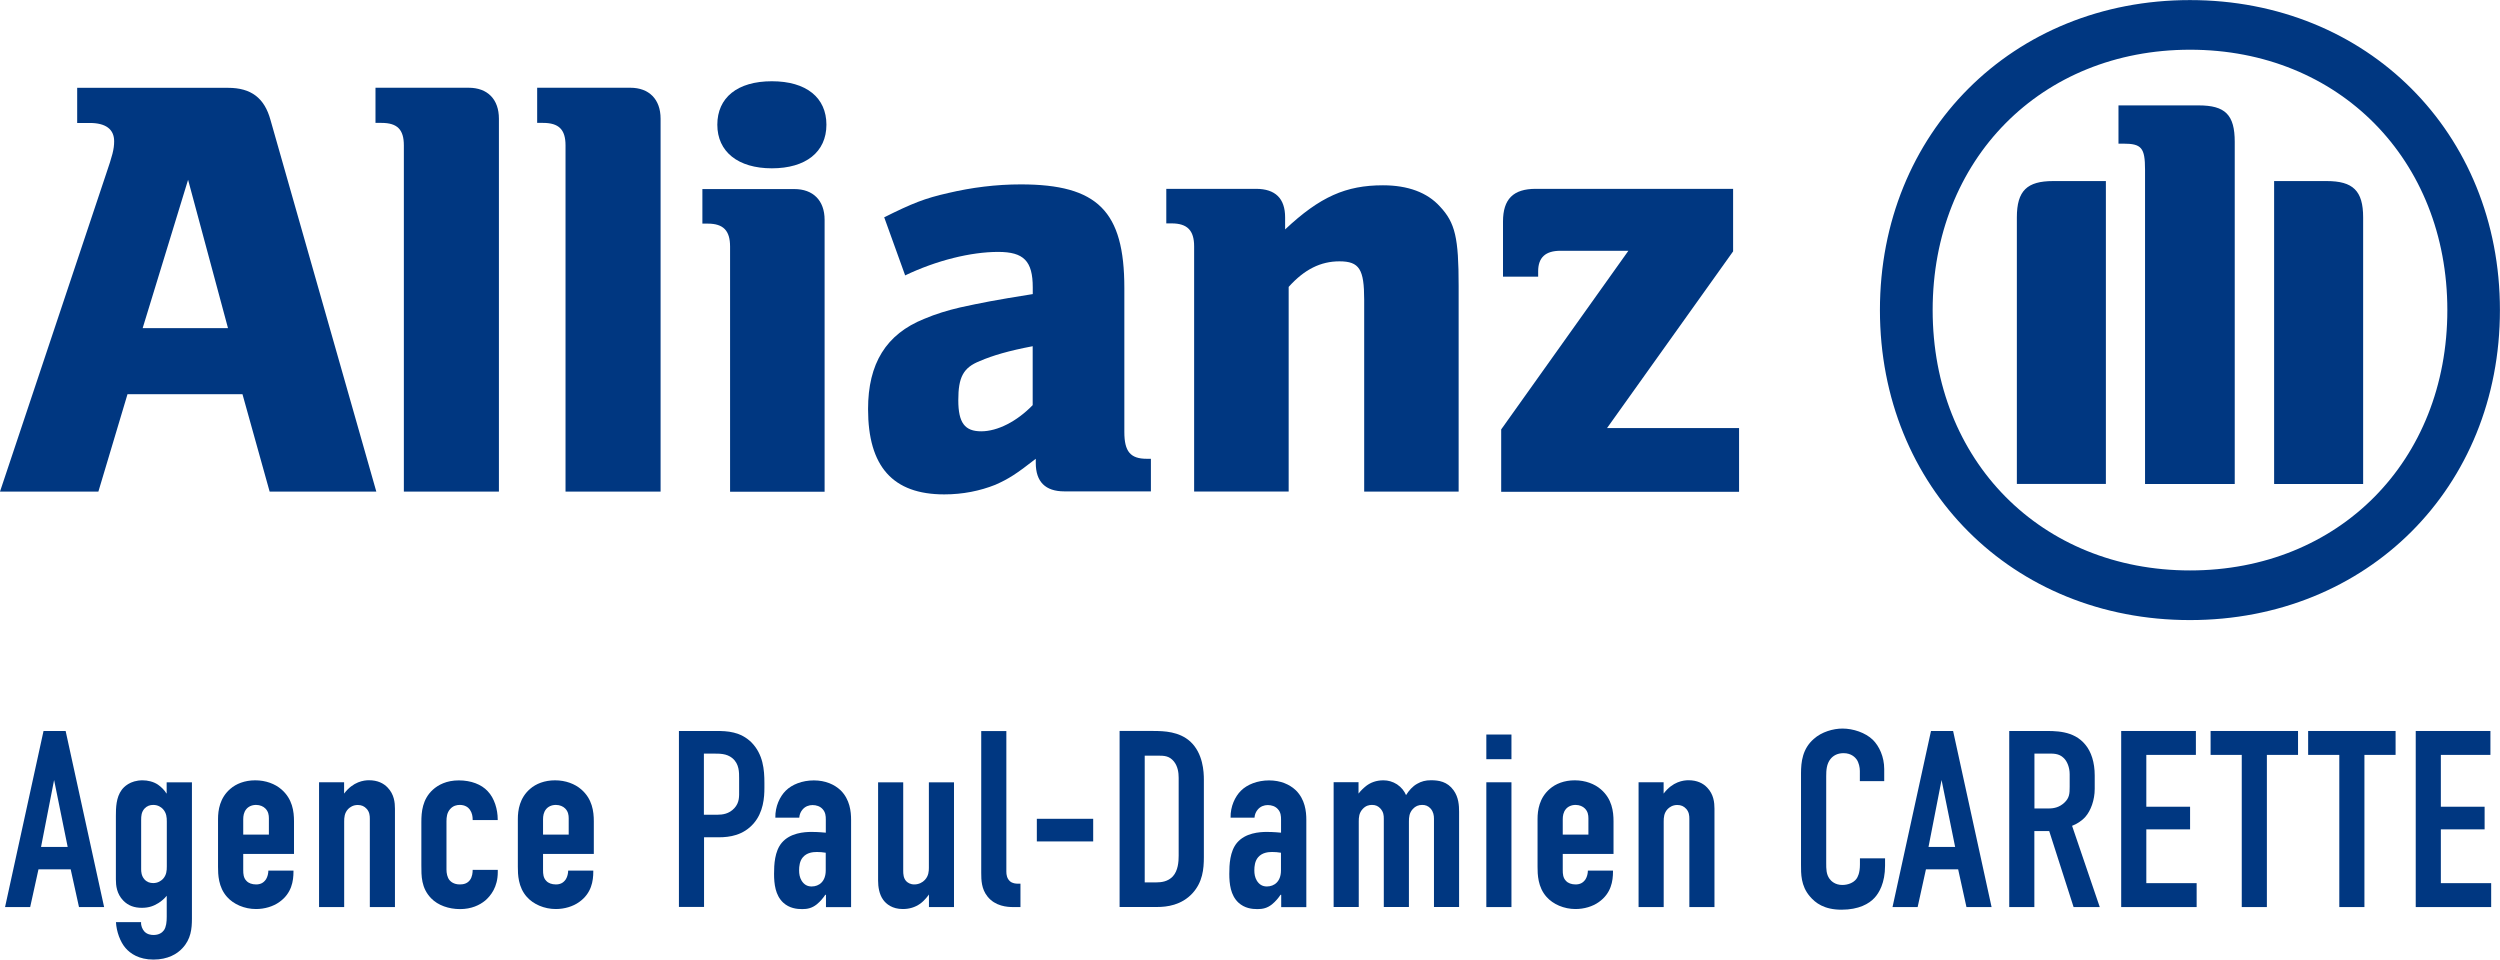 <?xml version="1.0" encoding="UTF-8"?><svg id="Calque_3" xmlns="http://www.w3.org/2000/svg" viewBox="0 0 331.37 127.2"><defs><style>.cls-1{fill:#003781;}</style></defs><path class="cls-1" d="m30.22,43.49h-11.31l6.02-19.66,5.29,19.66Zm-17.18,21.67l3.86-12.91h15.24l3.6,12.91h14.14l-14.03-49.27c-.8-2.91-2.57-4.25-5.63-4.25H10.23v4.66h1.68c2.09,0,3.22.82,3.22,2.42,0,1.06-.24,1.92-1.06,4.32L0,65.16h13.04Z"/><path class="cls-1" d="m66.13,65.16V15.73c0-2.57-1.51-4.1-4.01-4.1h-12.35v4.66h.8c2.09,0,2.96.88,2.96,2.98v45.89h12.6Z"/><path class="cls-1" d="m87.56,65.16V15.73c0-2.57-1.53-4.1-4.01-4.1h-12.35v4.66h.78c2.09,0,2.98.88,2.98,2.98v45.89h12.6Z"/><path class="cls-1" d="m109.54,16.53c0-3.58-2.65-5.76-7.23-5.76s-7.23,2.18-7.23,5.76,2.74,5.78,7.23,5.78,7.23-2.16,7.23-5.78m-.24,48.65V29.14c0-2.57-1.53-4.08-4.01-4.08h-12.19v4.58h.71c2.09,0,2.96.95,2.96,3.04v32.5h12.54Z"/><path class="cls-1" d="m136.88,45.91v7.79c-2.09,2.16-4.66,3.47-6.82,3.47s-3.04-1.1-3.04-4.12.63-4.32,2.87-5.2c1.68-.73,3.84-1.36,6.99-1.96m-16.94-9.37c4.19-2.01,8.76-3.13,12.37-3.13,3.39,0,4.58,1.21,4.58,4.71v.88c-5.14.82-6.73,1.14-9.63,1.77-1.66.39-3.22.86-4.75,1.51-5.07,2.03-7.45,5.94-7.45,11.96,0,7.62,3.28,11.31,10.1,11.31,2.48,0,4.75-.47,6.76-1.27,1.77-.78,2.81-1.45,5.37-3.45v.56c0,2.48,1.27,3.76,3.78,3.76h11.48v-4.32h-.56c-2.16,0-2.96-.97-2.96-3.54v-19.1c0-10.19-3.54-13.73-13.73-13.73-3.28,0-6.5.41-9.6,1.14-3.15.71-4.75,1.36-8.5,3.22l2.78,7.71-.04.02Z"/><path class="cls-1" d="m170.81,65.16v-27.13c2.09-2.33,4.25-3.39,6.73-3.39,2.65,0,3.28,1.06,3.28,5.09v25.43h12.52v-27.28c0-6.35-.45-8.35-2.48-10.51-1.68-1.86-4.25-2.81-7.55-2.81-4.9,0-8.35,1.51-12.97,5.85v-1.6c0-2.5-1.29-3.78-3.86-3.78h-11.89v4.58h.71c2.09,0,2.98.95,2.98,3.04v32.5h12.54Z"/><path class="cls-1" d="m230.51,56.74h-17.5l16.71-23.42v-8.29h-26.16c-2.98,0-4.34,1.36-4.34,4.34v7.3h4.66v-.71c0-1.83.97-2.72,2.96-2.72h9l-16.86,23.68v8.27h31.53v-8.44Z"/><path class="cls-1" d="m296.21,64.15V18.8c0-3.6-1.27-4.83-4.79-4.83h-10.62v5.07h.63c2.42,0,2.89.54,2.89,3.45v41.66h11.89Zm5.24,0h11.78V28.81c0-3.54-1.36-4.81-4.83-4.81h-6.97v40.14h.02Zm-22.32,0V24h-6.99c-3.45,0-4.81,1.27-4.81,4.81v35.33h11.81Zm45.26-23.05c0,19.99-14.37,34.51-34.1,34.51s-34.12-14.53-34.12-34.51,14.37-34.51,34.12-34.51,34.1,14.61,34.1,34.51m6.97,0c0-23.5-17.59-41.09-41.09-41.09s-41.09,17.59-41.09,41.09,17.57,41.09,41.09,41.09,41.09-17.57,41.09-41.09"/><path class="cls-1" d="m10.47,120.23l-1.1-5h-4.27l-1.1,5H.67l5.1-23.34h2.93l5.1,23.34h-3.33Zm-3.3-16.84l-1.73,8.87h3.53l-1.8-8.87Z"/><path class="cls-1" d="m25.44,103.69v18.07c0,1.33-.13,2.73-1.27,3.93-.67.73-1.9,1.5-3.83,1.5s-3.07-.8-3.7-1.53c-.7-.8-1.2-2.17-1.27-3.43h3.33c-.03.5.17.93.43,1.23.37.4.87.47,1.23.47.7,0,1.13-.3,1.37-.63.3-.43.37-1.1.37-1.77v-2.8c-.3.37-.67.7-1.1.97-.6.37-1.23.63-2.2.63s-1.8-.27-2.47-.97c-.87-.9-.97-2-.97-2.8v-8.43c0-1.07.03-2.43.77-3.43.27-.37,1.1-1.27,2.77-1.27.67,0,1.43.17,2.03.57.43.3.87.73,1.13,1.17h.03v-1.47h3.33Zm-3.33,5.2c0-.53-.03-1.13-.53-1.67-.23-.23-.63-.53-1.27-.53-.43,0-.83.13-1.17.5-.4.47-.43.97-.43,1.5v6.53c0,.33.03.87.43,1.33.33.37.73.5,1.17.5.63,0,1.03-.3,1.27-.53.5-.53.53-1.13.53-1.67v-5.97Z"/><path class="cls-1" d="m32.24,115.33c0,.5.03,1.03.43,1.43.27.3.73.47,1.27.47.57,0,1-.2,1.33-.7.2-.33.3-.77.3-1.13h3.33v.13c0,1.23-.23,2.87-1.87,4.03-.83.6-1.97.93-3.1.93-1.53,0-2.97-.63-3.83-1.6-1.17-1.3-1.2-3-1.2-4v-6.33c0-1.17.23-2.8,1.63-4,.77-.67,1.9-1.13,3.3-1.13s2.63.47,3.47,1.2c1.47,1.27,1.67,2.93,1.67,4.23v4.33h-6.73v2.13Zm3.4-4.7v-2.17c0-.43-.07-.9-.47-1.3-.27-.27-.7-.47-1.23-.47-.57,0-1.03.23-1.3.57-.33.4-.4.9-.4,1.33v2.03h3.4Z"/><path class="cls-1" d="m42.28,103.69h3.33v1.5c1.2-1.6,2.63-1.77,3.3-1.77,1.13,0,1.93.4,2.47.97.87.9.97,2,.97,2.8v13.04h-3.33v-11.7c0-.4-.03-.9-.43-1.33-.3-.33-.67-.5-1.17-.5-.63,0-1.03.3-1.27.53-.5.53-.53,1.13-.53,1.67v11.33h-3.33v-16.54Z"/><path class="cls-1" d="m62.65,108.69v-.07c0-.4-.07-.87-.37-1.3-.23-.33-.67-.63-1.33-.63-.4,0-.9.1-1.3.57s-.47,1.03-.47,1.6v6.4c0,.47.1,1.03.4,1.4.17.2.57.57,1.37.57.47,0,.97-.1,1.33-.57.33-.43.37-1.03.37-1.33v-.03h3.33v.3c0,1.97-.93,3.13-1.67,3.77-.73.6-1.83,1.13-3.33,1.13s-2.93-.5-3.83-1.43c-1.33-1.37-1.3-2.97-1.3-4.4v-5.7c0-1.33.13-3.03,1.53-4.3.7-.63,1.8-1.23,3.43-1.23s3,.53,3.83,1.43c.9.93,1.33,2.43,1.33,3.73v.1h-3.33Z"/><path class="cls-1" d="m71.98,115.33c0,.5.03,1.03.43,1.43.27.3.73.47,1.27.47.57,0,1-.2,1.33-.7.2-.33.3-.77.3-1.13h3.33v.13c0,1.23-.23,2.87-1.87,4.03-.83.6-1.97.93-3.1.93-1.53,0-2.97-.63-3.83-1.6-1.17-1.3-1.2-3-1.2-4v-6.33c0-1.17.23-2.8,1.63-4,.77-.67,1.9-1.13,3.3-1.13s2.63.47,3.47,1.2c1.47,1.27,1.67,2.93,1.67,4.23v4.33h-6.73v2.13Zm3.4-4.7v-2.17c0-.43-.07-.9-.47-1.3-.27-.27-.7-.47-1.23-.47-.57,0-1.03.23-1.3.57-.33.4-.4.9-.4,1.33v2.03h3.4Z"/><path class="cls-1" d="m89.98,96.89h4.97c1.43,0,3.2.07,4.67,1.53,1.53,1.57,1.7,3.6,1.7,5.33v.67c0,1.3-.13,3.23-1.43,4.73-1.37,1.57-3.17,1.83-4.6,1.83h-1.97v9.23h-3.33v-23.34Zm3.33,11.1h1.8c.63,0,1.53-.1,2.23-.87.7-.77.63-1.57.63-2.4v-1.53c0-.8.03-1.93-.9-2.7-.77-.63-1.7-.6-2.6-.6h-1.17v8.1Z"/><path class="cls-1" d="m109.46,118.6h-.07c-.23.37-.67.9-1.13,1.27-.63.5-1.23.63-1.93.63s-1.7-.1-2.53-.87c-1.03-.97-1.2-2.47-1.2-3.8,0-1.2.07-3,1.03-4.13,1.1-1.3,2.97-1.43,3.93-1.43.23,0,.87,0,1.9.1v-1.73c0-.47-.03-.97-.43-1.4-.33-.37-.83-.53-1.33-.53-.47,0-.97.17-1.33.6-.23.27-.4.63-.43,1.07h-3.17c-.03-1.5.6-2.8,1.37-3.57.83-.83,2.2-1.37,3.73-1.37s2.73.53,3.57,1.33c1.2,1.2,1.37,2.77,1.37,3.9v11.57h-3.33v-1.63Zm0-5.57c-.4-.07-.8-.1-1.17-.1-.53,0-1.33.07-1.87.7-.43.5-.5,1.2-.5,1.73,0,.47.07.93.33,1.37.33.53.77.77,1.33.77,1,0,1.87-.67,1.87-2.13v-2.33Z"/><path class="cls-1" d="m126.46,120.23h-3.33v-1.67c-.07.1-.53.77-1.17,1.23-.67.47-1.43.7-2.3.7-1.4,0-2.2-.67-2.6-1.23-.53-.73-.67-1.73-.67-2.53v-13.03h3.33v11.7c0,.47.03,1,.4,1.4.2.2.53.43,1.07.43.6,0,1.1-.27,1.4-.6.5-.53.53-1.17.53-1.6v-11.33h3.33v16.54Z"/><path class="cls-1" d="m133.39,96.89v18.64c0,.4.07.9.47,1.27.33.3.8.33,1.07.33h.33v3.1h-.97c-.77,0-2.37-.1-3.4-1.4-.8-1-.83-2.17-.83-3.13v-18.8h3.33Z"/><path class="cls-1" d="m144.9,108.53v3h-7.47v-3h7.47Z"/><path class="cls-1" d="m152.9,96.89c1.4,0,3.4.07,4.87,1.4,1.7,1.57,1.8,4.03,1.8,5.03v10.3c0,1.6-.17,3.3-1.5,4.77-1.47,1.6-3.4,1.83-4.7,1.83h-4.97v-23.34h4.5Zm-1.17,20.07h1.5c.7,0,1.57-.1,2.23-.8.7-.77.77-1.97.77-2.73v-10.33c0-.67-.1-1.5-.63-2.17-.63-.77-1.33-.77-2.17-.77h-1.7v16.8Z"/><path class="cls-1" d="m169.8,118.6h-.07c-.23.37-.67.9-1.13,1.27-.63.5-1.23.63-1.93.63s-1.7-.1-2.53-.87c-1.03-.97-1.2-2.47-1.2-3.8,0-1.2.07-3,1.03-4.13,1.1-1.3,2.97-1.43,3.93-1.43.23,0,.87,0,1.9.1v-1.73c0-.47-.03-.97-.43-1.4-.33-.37-.83-.53-1.33-.53-.47,0-.97.17-1.33.6-.23.27-.4.63-.43,1.07h-3.17c-.03-1.5.6-2.8,1.37-3.57.83-.83,2.2-1.37,3.73-1.37s2.73.53,3.57,1.33c1.2,1.2,1.37,2.77,1.37,3.9v11.57h-3.33v-1.63Zm0-5.57c-.4-.07-.8-.1-1.17-.1-.53,0-1.33.07-1.87.7-.43.5-.5,1.2-.5,1.73,0,.47.07.93.33,1.37.33.53.77.77,1.33.77,1,0,1.87-.67,1.87-2.13v-2.33Z"/><path class="cls-1" d="m180.07,103.69v1.5c.3-.4.7-.77,1.03-1.03.57-.43,1.3-.73,2.27-.73.63,0,1.23.17,1.8.53.6.4.97.9,1.2,1.43.37-.6.87-1.17,1.47-1.5.57-.33,1.13-.47,1.83-.47,1.03,0,2.17.17,3,1.33.67.93.73,2,.73,2.87v12.6h-3.33v-11.7c0-.43-.07-.9-.43-1.33-.33-.37-.7-.5-1.13-.5-.5,0-.9.17-1.23.53-.5.53-.53,1.13-.53,1.67v11.33h-3.33v-11.7c0-.43-.03-.87-.43-1.33-.3-.33-.63-.5-1.13-.5-.4,0-.83.1-1.23.53-.5.53-.53,1.13-.53,1.67v11.33h-3.33v-16.54h3.33Z"/><path class="cls-1" d="m200.34,97.36v3.27h-3.33v-3.27h3.33Zm-3.33,6.33h3.33v16.54h-3.33v-16.54Z"/><path class="cls-1" d="m207.14,115.33c0,.5.03,1.03.43,1.43.27.3.73.47,1.27.47.57,0,1-.2,1.33-.7.2-.33.3-.77.3-1.13h3.33v.13c0,1.23-.23,2.87-1.87,4.03-.83.6-1.97.93-3.1.93-1.53,0-2.97-.63-3.83-1.6-1.17-1.3-1.2-3-1.2-4v-6.33c0-1.17.23-2.8,1.63-4,.77-.67,1.9-1.13,3.3-1.13s2.63.47,3.47,1.2c1.47,1.27,1.67,2.93,1.67,4.23v4.33h-6.73v2.13Zm3.4-4.7v-2.17c0-.43-.07-.9-.47-1.3-.27-.27-.7-.47-1.23-.47-.57,0-1.03.23-1.3.57-.33.4-.4.9-.4,1.33v2.03h3.4Z"/><path class="cls-1" d="m217.18,103.69h3.33v1.5c1.2-1.6,2.63-1.77,3.3-1.77,1.13,0,1.93.4,2.47.97.87.9.97,2,.97,2.8v13.04h-3.33v-11.7c0-.4-.03-.9-.43-1.33-.3-.33-.67-.5-1.17-.5-.63,0-1.03.3-1.27.53-.5.53-.53,1.13-.53,1.67v11.33h-3.33v-16.54Z"/><path class="cls-1" d="m246.52,102.19c0-.47-.13-1.1-.43-1.53-.17-.23-.67-.83-1.73-.83-.87,0-1.4.37-1.73.77-.53.67-.57,1.5-.57,2.3v11.5c0,.77,0,1.47.43,2.07.23.33.77.83,1.7.83.73,0,1.47-.27,1.87-.8.17-.23.47-.77.47-1.9v-.83h3.33v.97c0,2.3-.8,3.63-1.4,4.27-.7.77-2.07,1.57-4.37,1.57s-3.47-.9-4.2-1.77c-1.2-1.4-1.17-3-1.17-4.2v-12.1c0-1.53.2-3.27,1.7-4.57,1.03-.93,2.57-1.37,3.8-1.37,1.4,0,3.03.53,4.03,1.5.83.83,1.5,2.23,1.5,3.87v1.6h-3.23v-1.33Z"/><path class="cls-1" d="m260.65,120.23l-1.1-5h-4.27l-1.1,5h-3.33l5.1-23.34h2.93l5.1,23.34h-3.33Zm-3.3-16.84l-1.73,8.87h3.53l-1.8-8.87Z"/><path class="cls-1" d="m270.69,96.89c1.7,0,4.17-.1,5.73,1.83.77.93,1.23,2.33,1.23,4.07v1.77c0,1.5-.53,2.9-1.23,3.7-.5.57-1.17.97-1.77,1.2l3.67,10.77h-3.47l-3.23-10.07h-1.97v10.07h-3.33v-23.34h4.37Zm-1.03,10.27h1.9c.73,0,1.43-.17,2.07-.77.67-.63.7-1.2.7-2.1v-1.67c0-.9-.33-1.7-.77-2.13-.67-.67-1.47-.6-2.17-.6h-1.73v7.27Z"/><path class="cls-1" d="m281.16,96.89h9.9v3.17h-6.57v6.87h5.8v3h-5.8v7.13h6.67v3.17h-10v-23.34Z"/><path class="cls-1" d="m304.6,96.89v3.17h-4.13v20.17h-3.33v-20.17h-4.13v-3.17h11.6Z"/><path class="cls-1" d="m317.53,96.89v3.17h-4.13v20.17h-3.33v-20.17h-4.13v-3.17h11.6Z"/><path class="cls-1" d="m320.2,96.89h9.9v3.17h-6.57v6.87h5.8v3h-5.8v7.13h6.67v3.17h-10v-23.34Z"/></svg>
